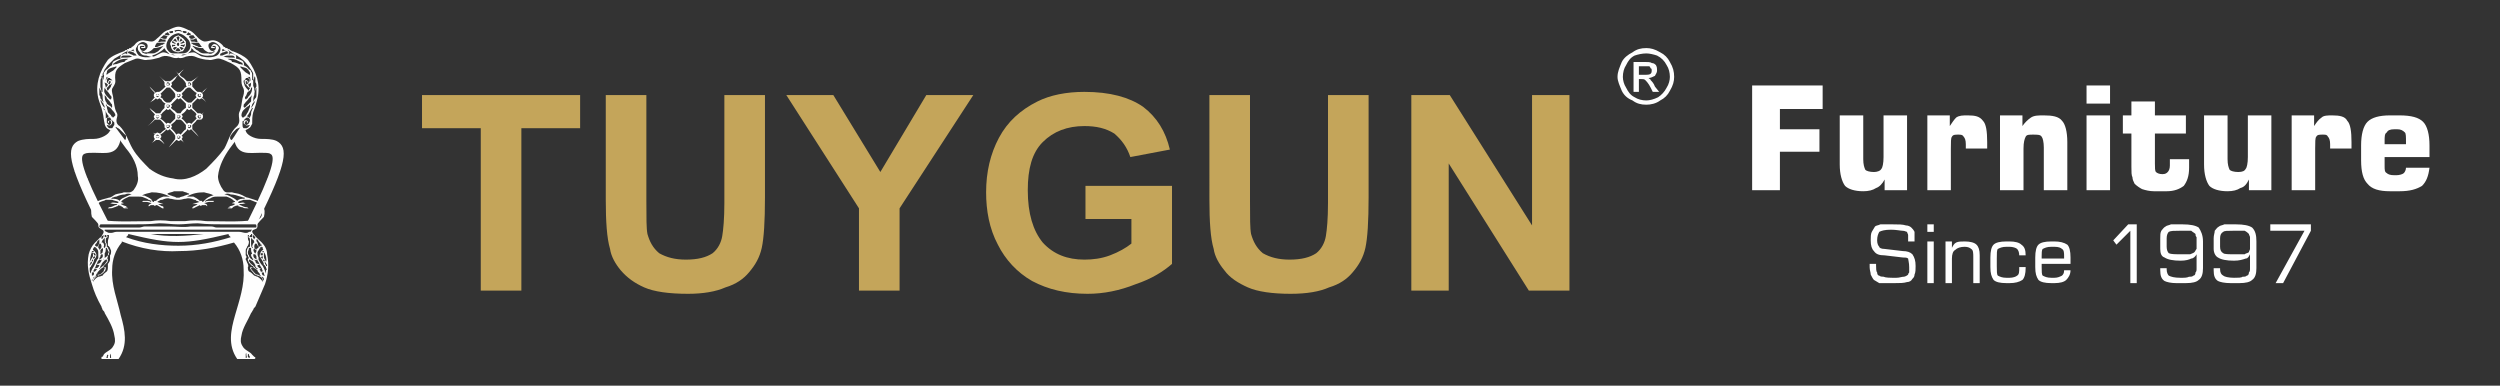 <svg version="1.2" xmlns="http://www.w3.org/2000/svg" viewBox="0 0 2340 361" width="2340" height="361">
	<rect x="0" y="0" width="2340" height="361" fill="#333333" stroke="none"/>
	<title>Tuygun Furniture logo</title>
	<style>
		.s0 { fill: #c4a55a } 
		.s1 { fill: #fefefe } 
		.s2 { fill: #ffffff } 
	</style>
	<g id="Layer_x0020_1">
		<path id="Layer" class="s0" d="m450 272v-152h-55v-31h148v31h-55v152zm117-183h38v99c0 16 0 26 1 31 2 7 5 13 11 18 7 4 15 6 25 6 11 0 19-2 25-6 5-4 8-10 9-16 1-6 2-16 2-31v-101h38v96c0 22-1 38-3 47-2 9-6 16-12 23-5 6-12 11-22 14-9 4-21 6-35 6-18 0-32-2-41-6-9-4-16-9-22-16-5-6-9-13-10-20-3-10-4-26-4-46zm237 183v-77l-68-106h44l44 72 43-72h44l-69 106v77zm212-67v-31h81v73c-8 7-19 14-34 19q-22.5 9-45 9c-20 0-37-4-52-12-14-8-25-20-32-34-8-15-11-32-11-49q0-28.5 12-51c8-15 20-26 36-34 12-6 27-9 44-9 24 0 42 5 55 14 13 10 21 23 25 40l-37 7c-3-9-8-16-15-22-8-5-17-7-28-7q-24 0-39 15c-10 10-14 25-14 45 0 22 5 38 14 49 10 11 23 16 39 16 8 0 16-1 24-4 8-3 15-7 20-11v-23zm116-116h38v99c0 16 0 26 1 31 2 7 5 13 11 18 7 4 15 6 25 6 11 0 19-2 25-6 5-4 8-10 9-16 1-6 2-16 2-31v-101h38v96c0 22-1 38-3 47-2 9-6 16-12 23-5 6-12 11-22 14q-13.5 6-36 6c-17 0-31-2-40-6-9-4-17-9-22-16-5-6-9-13-10-20-3-10-4-26-4-46zm189 183v-183h36l77 122v-122h35v183h-38l-75-119v119z"/>
		<path id="Layer" fill-rule="evenodd" class="s1" d="m1541 45c4 0 8 1 13 4q6 3 9 9c3 5 4 9 4 14 0 4-1 8-4 13q-3 6-9 9c-4 3-9 4-13 4-5 0-9-1-13-4-5-2-8-5-10-9-2-5-4-9-4-13 0-5 2-9 4-14 2-4 6-7 10-9 4-3 8-4 13-4zm0 5c-4 0-8 1-11 2-4 2-6 5-8 9-2 3-3 7-3 11 0 3 1 7 3 10 2 4 4 7 8 9 3 2 7 3 11 3 3 0 7-1 11-3 3-2 6-5 8-9 2-3 3-7 3-10 0-4-1-8-3-11q-3-6-9-9c-3-1-7-2-10-2zm-12 36v-28h10c3 0 6 0 7 1 2 0 3 1 4 2 1 2 1 3 1 5 0 2-1 3-2 5-2 1-4 2-6 2 1 1 2 1 2 2 1 1 3 3 4 6l4 5h-6l-2-4c-2-4-4-6-5-7-1-1-2-1-4-1h-2v12zm5-16h5c3 0 5 0 6-1 1-1 1-2 1-3 0-1 0-2-1-2 0-1-1-1-1-2-1 0-3 0-5 0h-5z"/>
		<path id="Layer" fill-rule="evenodd" class="s2" d="m1750 247h6v1c0 3 0 6 1 7 0 2 1 3 2 3 1 1 3 1 4 1 2 1 6 1 12 1 3 0 5-1 7-1 1 0 3-1 4-2 0 0 0-1 1-2 0-2 0-3 0-5 0-4-1-7-1-8-1-1-3-1-5-1l-17-2c-5 0-8-1-10-4-2-2-3-5-3-10 0-3 0-6 1-8 1-2 2-3 3-5 1-1 3-1 5-2 1 0 7 0 12 0 5 0 9 0 12 1 2 0 4 1 5 2 1 1 2 2 3 4q0 3 0 6c0 1 0 1 0 2 0 0 0 0 0 1h-6c0-2 0-5 0-6 0-1-1-2-1-3-1 0-2-1-4-1-2 0-6-1-11-1-6 0-9 1-11 2-1 2-2 4-2 8 0 3 1 5 2 6 0 1 2 2 5 2l17 2q6 0 9 3c2 3 3 6 3 11 0 3 0 6-1 8 0 2-1 3-2 4-1 2-3 3-5 3-3 1-7 1-12 1-5 0-12 0-14 0-2-1-3-2-5-3-1-1-2-3-3-5 0-2-1-4-1-7zm54-30v-7h6v7zm0 48v-39h6v39zm17 0v-39h6v6c1-2 2-4 4-5 2-1 5-1 8-1 5 0 9 1 11 3 2 2 3 5 3 10v26h-6v-24c0-4 0-7-2-8-1-1-3-2-6-2q-6 0-9 3c-2 1-3 4-3 8v23zm57 0q-9 0-12-3c-2-3-3-6-3-12v-9q0-9 3-12 3-3 12-3h3c5 0 9 1 11 3 3 2 4 5 4 10h-6c0-3-1-5-2-6-1-1-4-2-7-2h-3c-4 0-6 1-8 2-1 1-1 4-1 9v7c0 5 0 8 1 9 2 1 4 2 8 2h3c3 0 6-1 7-2 2-1 2-4 2-7v-1h6v1c0 5-1 9-3 11q-4.5 3-12 3zm42 0q-9 0-12-3c-2-3-3-6-3-12v-9q0-9 3-12 3-3 12-3h3q7.5 0 12 3 3 3 3 12v6h-27c0 0 0 2 0 3 0 4 0 7 1 8 2 1 4 2 8 2h3c3 0 5-1 7-2 1-1 2-2 2-5h6c0 4-2 7-4 9-2 2-6 3-11 3zm-9-23h21v-2c0-3 0-6-2-7-1-1-3-2-7-2h-3c-4 0-6 1-8 2-1 1-1 4-1 7zm83 23v-49l-13 13-3-4 14-15h8v55zm68-39v25c0 5-1 9-4 11q-3 3-12 3h-9c-5 0-9-1-11-2-3-2-4-5-4-10v-2h6v1c0 3 1 5 2 6 2 1 5 2 11 2 4 0 6 0 8-1 2 0 3 0 4-1 1 0 2-1 2-3 1-1 1-2 1-4v-13c-1 2-3 4-5 4-2 1-5 2-10 2q-10.5 0-15-3c-3-1-4-4-4-8v-10c0-3 0-5 1-7 1-1 2-3 4-4 1-1 3-1 5-2 2 0 6 0 11 0q10.5 0 15 3c2 3 4 7 4 13zm-34-3v8c0 3 1 5 2 6 2 1 6 1 12 1 4 0 6 0 8 0 2-1 3-1 4-2 1-1 1-2 2-3 0-1 0-3 0-5q0-4.5 0-6c-1-1-1-2-1-3-1-1-3-2-4-3-2 0-6 0-11 0-5 0-8 0-10 1-1 1-2 3-2 6zm84 3v25c0 5-1 9-4 11q-3 3-12 3h-8c-6 0-10-1-12-2-3-2-4-5-4-10v-2h6v1q0 4.5 3 6c1 1 5 2 10 2 4 0 7 0 8-1 2 0 3 0 4-1 1 0 2-1 2-3 1-1 1-2 1-4v-13c-1 2-2 4-4 4-3 1-6 2-11 2q-10.5 0-15-3c-2-1-4-4-4-8v-10c0-3 1-5 1-7 1-1 2-3 4-4 1-1 3-1 5-2 2 0 6 0 11 0q10.5 0 15 3c3 3 4 7 4 13zm-34-3v8q0 4.5 3 6c1 1 5 1 11 1q6 0 9 0c1-1 3-1 4-2 0-1 1-2 1-3 0-1 0-3 0-5q0-4.5 0-6c0-1-1-2-1-3-1-1-2-2-4-3-2 0-5 0-11 0-5 0-8 0-9 1q-3 1.5-3 6zm47-7v-6h38v6l-26 49h-7l27-49z"/>
		<path id="Layer" fill-rule="evenodd" class="s2" d="m1640 178v-98h66v22h-40v19h37v21h-37v36zm145-70v70h-21v-10c-2 4-5 7-8 8q-4.5 3-12 3c-8 0-14-2-17-5-3-4-5-11-5-20v-46h22v41c0 5 1 8 2 10 1 1 4 2 8 2 3 0 6-1 7-3 1-1 2-5 2-11v-39zm19 70v-70h21v10c2-3 4-6 6-8 3-2 6-2 11-2 7 0 11 1 14 5 3 3 4 10 4 20v6h-20v-4c0-4-1-6-2-7-1-2-3-2-5-2-3 0-5 0-6 2-1 1-1 5-1 11v39zm68 0v-70h21v10c2-3 5-6 8-8 3-2 7-2 12-2 8 0 14 1 17 5 3 3 5 10 5 20v45h-22v-40c0-5-1-9-2-10-1-2-4-2-8-2-4 0-6 0-7 2-1 2-2 5-2 11v39zm81-81v-17h22v17zm0 81v-70h22v70zm63 1c-4 0-8-1-11-2-2-1-5-3-7-5-1-2-2-4-2-6-1-2-1-5-1-10v-31h-8v-17h8v-13h22v13h29v17h-29v28c0 4 0 7 1 8 1 1 3 2 6 2 3 0 4-1 5-2 1-1 2-3 2-6v-6h18v8c0 8-2 13-5 17-4 3-9 5-16 5zm110-71v70h-21v-10c-2 4-4 7-8 8q-4.5 3-12 3c-8 0-14-2-17-5-3-4-5-11-5-20v-46h22v41c0 5 1 8 2 10 1 1 4 2 8 2 4 0 6-1 7-3 1-1 2-5 2-11v-39zm19 70v-70h21v10c2-3 4-6 7-8 2-2 6-2 10-2 7 0 12 1 14 5 3 3 4 10 4 20v6h-20v-4c0-4-1-6-2-7-1-2-2-2-5-2-3 0-5 0-6 2-1 1-1 5-1 11v39zm129-21c-1 8-3 13-7 17-5 3-11 5-21 5h-9c-10 0-17-2-21-7-4-4-6-11-6-22v-14c0-10 2-18 6-22q6-6 21-6h9c11 0 18 2 22 6 4 4 6 12 6 22v11h-42v8c0 4 0 6 2 7 1 1 3 2 7 2h2c3 0 6-1 7-2 1-1 2-3 2-5zm-42-22h20v-2c0-5 0-8-1-9-2-2-4-3-7-3h-3c-4 0-6 1-7 3-2 1-2 4-2 8z"/>
		<path id="Layer" class="s1" d="m113 130c-3 16-14 13-25 13-4 0-7 0-9 1-5 2-3 15 22 63l-7 1c-1-2-3-1-4-2-27-54-28-68-17-74 5-2 10-2 15-2 6 0 14-4 15-8 3-1 7 3 10 8z"/>
		<path id="Layer" fill-rule="evenodd" class="s1" d="m219 227c-17 5-34 8-51 8q-27 1.5-54-9v1c-6 7-9 16-9 25-1 15 5 29 8 43 4 14 7 28-2 41h-16v-2c0 0 0 0 1 0 0-1 1-1 1-2 2-3 7-4 9-8 2-3 2-6 1-10-1-7-5-14-9-21 0-1-1-2-2-3 0-1-1-2-1-3q-6-10.5-9-21c-3-9-5-18-3-28 1-4 3-8 6-11 1.1-1.1 3.2-3 5-5 1 1 1 1 1 2 0 0 0.1-0.2 0.1-0.6 0.1 0.3 0.2 0.5 0.3 0.4 1.6-1.1 1.6-2.9 1.6-3.8-0.6 0.6-1.1 0.8-1.7 1.1 0-0.3 0-0.6 0.1-0.6 0.9-1.3 1.6-2.5 1.6-3.5 0-2-2-2-3-3-2-1-2-2-2-4 0-1-5-6-6-7-1-4-1-7 1-10 3-6 9-6 15-8 2 0 4-2 6-3 3-1 6-1 8-2 4 0 6 1 9-2 3-4 5-9 4-13 0-10-5-19-11-26-3-4-6-8-8-12-2-1-3-3-5-4-1-1-4-2-5-3-1-1-2-3-2-4-1-4-1-7-2-11-1-5-3-9-4-13-3-13 1-25 9-36 4-4 10-6 15-8 0 0 1 0 1-1h1c0 0 1 0 1-1 0 0 0 0 1 0 0 0 1 0 1-1 0 0 0 0 1 0 1 0 1 0 1 0v-1c1 0 2-1 3-2 2-3 6-5 10-4 6 1 7 2 11-2 4-3 6-7 11-8 2-1 6-3 9-3 3 0 7 2 9 3 4 1 7 5 10 8 5 4 6 3 11 2 4-1 8 1 11 4 1 1 1 2 2 2 1 0 1 1 1 1 0 0 1 0 2 0 0 1 0 1 0 1 0 0 1 0 2 0 0 1 0 1 0 1 1 0 1 0 1 0 1 1 1 1 2 1 5 2 10 4 14 8 8 11 12 23 9 36-1 4-2 8-4 13-1 4-1 7-1 11-1 1-1 3-3 4-1 1-4 2-5 3-2 1-3 3-4 4q-4.5 6-9 12c-5 7-10 16-11 26 0 4 2 9 5 13 2 3 5 2 8 2 3 1 6 1 8 2 3 1 5 3 7 3 5 2 11 2 14 8 2 3 2 6 1 10-1 1-6 6-6 7 0 2 0 3-1 4-2 1-4 1-4 3 1 3 7 8 9 10 3 3 5 7 5 11 2 10 1 19-2 28q-4.5 10.5-9 21c-1 1-2 2-2 3-1 1-1 2-2 3-3 7-8 14-9 21-1 4-1 7 1 10 2 4 7 5 9 8 1 1 1 1 2 2 1 0 1 1 1 1 0 0 0 1-1 1h-16c-9-13-6-27-2-41 4-14 9-28 8-43 0-9-3-18-9-25zm-5-8c-42 10-52 10-94 0v1l-2 2c16 6 33 8 49 8 17 0 33-3 49-8l-2-2zm-73 0c16 3 33 2 50 0-2 0-12 0-13 0-2 0-4 0-5 0q-3 0-6 0-3 0-6 0c-2 0-4 0-5 0q-3 0-6 0zm89 116c1 0 1 0 1-1 0-1-1-2 0-3 0 0 0 0-1 0 0 1 0 3 0 4zm2-1c1 1 1 1 1 1 0 0 1 0 1-1-1-1-1-2-1-2 0-1-1-1-1 0zm-2-116c1 0 2 0 3-1 1 0 1 0 1 0 1 0 1-1 1-1 0 0 0 0 1-1-5 0-10 0-14 0-5 0-10 0-14 0-5 0-10 0-14 0-5 0-10 0-14 0q-3 0-6 0c-7 0-13 0-20 0-5 0-10 0-14 0-5 0-10 0-14 0-5 0-10 0-14 0-5 0-10 0-14 0 0 1 0 1 0 1 1 0 1 1 1 1h1c1 1 2 1 4 1 2 0 3-1 5-1q3 0 6 0c1 0 2 0 4 0q3 0 6 0c2 0 4 0 5 0q3 0 6 0c3 0 6 0 10 0q3 0 6 0 3 0 6 0c6 0 12 0 17 0q3 0 6 0c2 0 5 0 7 0q4.5 0 9 0 3 0 6 0c2 0 4 0 5 0 3 0 5 0 7 0q1.5 0 3 0 3 0 6 0c2 0 4 1 6 1zm-126 17c0-1-1-2-1-3-1-1-1-2-2-2 0-2 0-3 0-4 0-2 1-3 1-5v-1c-1 0-1 0-1 0-1 0-1 1-1 1-1-1-1-1-1-1-1 0-1 0-1-1q0 1.5 0 3c1 0 1 0 2-1 0 0 1 0 1 1-2 0-2 2-2 4 0 1 1 2 1 3 0 1 0 1 0 2 1 0 1 1 1 1 1 2 2 3 1 5 0 1 0 2-1 2 0 1 0 2-1 3 1 0 1 0 1 1 0 1 0 2-1 3q-1.5 1.5-3 3v1h1c1 0 1 0 1 1 0 2-1 3-2 4-2 2-3 2-5 3-0.3 0-0.6-0.7-1-0.6 0.6-0.2 1.2-0.4 2-0.4 1 0 3-2 4-3 0-1 1-2 1-3 0 0 0-1-1-1-2 1-3 2-4 3-1 1-2 2-2 3-1 0-1 1-1 2-1 0-1 1-1 1 0.6-0.6 1.2-0.3 2-0.7-0.7 0.4-1.3 1-2 1.7-1 1-2 3-2 4 1-2 3-4 5-5 2 0 3-1 4-1 1-2 3-3 4-4 1-1 1-3 1-4q0-1.5 0-3c1-1 2-3 2-4 0-1 0-1 0-1q0-1.5 0-3c1-1 1-3 1-4zm-13 22.4q0 0 0 0 0 0 0 0zm-5 5.6c1-1 1-1 1-2 1-1 1-1 2-2-1 0-2 1-2 2 0 1-1 1-1 1 0 0 0 0 0 1zm0-5c2 0 2-1 2-3 0 0-1 0-2 0q0 1.5 0 3zm2-9q1.5-3 3-6c1-1 1-1 1-2 0-2 0-3 0-5 0-2-1-3-3-5 0 1 0 1 0 1 0 0 0 0 0 1 0-1 0-2-1-2 0 0 0 1-1 2 0 1 0 1 0 1 2 1 4 4 3 6 0 1-1 2-2 3 0 2-1 3-2 5 0 0-1 1-1 2-1 0-1 1-1 1 0 1 0 1 0 2 0 1 0 2 1 3 0-3 2-5 3-7zm-4 0c0-1 1-1 1-2 1 0 1-1 1-1 0 0 0 0 0-1h-1c0 1-1 2-1 3 0 1 0 1 0 1zm0-4c1-2 2-3 3-5q0-1.5 0-3l-1-1c-1 2-2 8-2 9zm6-6c-1-1-1-2-1-2-1 0-1 0-2 0 1 1 1 1 1 2zm-4 5c0 0 0 0 1 1 0-1 0-1 0-2-1 0-1 0-1 1zm1-2c1 0 1 0 1 0l1-1v-1c-1 0-1 0-1 0-1 1-1 1-1 2zm-1-6h2c0-1-1-1-1-1h-1c0 0 0 0 0 1zm3-6c1 0 1 1 2 1 1-1 2-3 2-4q0-1.5 0-3c-1 1-1 1-2 2 0 1-1 2-2 3 0 1 0 1 0 1zm4-2c0 1-1 2-1 3 0 0 0 0 0 1l1 1v1c1-1 2-2 2-3 0-1 0-2-1-3zm1.4-6.4q-0.2 0.2-0.4 0.4 0 0 0 0 0.2-0.2 0.4-0.4zm0 0q0 0 0.1 0-0.1 0-0.1 0zm0.1 0q0.4-0.3 0.8-0.5c-0.1 0.7-0.1 1.7-0.2 2.3-0.2-0.7-0.4-1.9-0.6-1.8zm3.2 21q0 0 0 0 0 0 0 0zm-0.7-0.6c0 1 0 1 0 1q0 1.5 0 0 0.4-0.2 0.7-0.4c-0.3 0.1-0.7-0.6-0.7-0.6zm0.7-0.3c1.6-1.1 2.4-1.8 3.3-2.7 0-1 0-2 1-3-1-1-1-2-2-4 0 0 0 0-1 0 0 1 0 1 0 1 0 1 0 3-1 4q-1.5 0 0 0c0 1 0 1 0 1q0 1.5 0 3c0 0.3-0.1 0.6-0.3 0.7zm-3.7 9.3c2-2 4-3 5-5 1-1 1-1 1-2 1-1 0-1 0-1h-1c-1 1-2 1-2 2-1 0-1 1-1 1-1 1-1 1-1 2 0 0 0 0-1 1 0 1 0 2-1 2v1zm-1-8c-1 1-1 1-1 1-1 1-1 3-2 4 0 1-1 2-1 3-1 1-1 2-2 3 0 0 0 0 1 0 0 0 1 1 1 0 1-1 1-1 2-2-1 0-2 0-2-1h1c1 0 1 0 2-1 0 0 1-1 1-2-1 0-1 0-2 0 0-1 0-1 0-1 2 0 3-1 4-3v-1c-1 0-1 1-2 0zm1-8c0 1 0 2 0 2 0 1 0 1 0 1 1-1 2-1 2-2 0-1 1-2 0-4-1 1-2 2-2 2 0 1 0 1 0 1zm-1 7v1c2-1 4-2 3-5 0 0 0 0-1 0-1 1-1 1-1 2 0 1-1 1-1 2zm2-15h1c1 0 2 3 1 4 0 0 0 1 1 1 1-1 1-3 1-4-1-1-1-2-1-4 0 0 0-1 1-1-1 0-2 0-2 1-1 0-1 1-2 3zm3-14c1 0 3 0 5 0 2 0 5 0 7 0 3 0 7 0 10 0 3 0 7 0 10 0 2 0 4-1 5-1q3 0 6 0 4.5 0 9 0 4.5 0 9 0c6 0 13 1 19 0 2 0 4 0 5 0q4.5 0 9 0 3 0 6 0c2 0 3 1 5 1 4 0 7 0 11 0q4.5 0 9 0c3 0 5 0 8 0 1 0 3 0 5 0q1.5 0 3 0c1 0 1 0 1-1 0-1 0-2-1-2-1 0-3 0-4 0-5 0-11 0-16 0-3 0-5 0-7 0-9 0-18 0-27-1-6 0-12 1-18 1-6 0-12-1-18-1-9 1-18 1-27 1-3 0-5 0-7 0-6 0-11 0-17 0-1 0-3 0-4 0 0 0-1 1-1 2 0 1 1 1 2 1q1.5 0 3 0zm-3-7c15 2 31 1 46 1 6-1 12-1 19 0 4 0 9 0 13 0 7-1 13-1 20 0 15 0 30 1 45-1 5 0 8-3 7-8 0-4-2-8-6-9-2-1-3-1-5-2q-3 0-6 0c-2 1-4 1-5 2 0 1 0 1 1 1 2 0 3-1 5 0h1c-2 1-4 1-6 1 0 1 1 1 1 1 2 1 4 2 6 2 1 0 1 1 2 1-1 0-1 0-1 0-2 0-4 0-5-1-2 0-3-1-4-1 0 0 0 0 0-1-1 1-2 0-3 1-1 0-2 1-3 2q-1.5 0-3 0c0 0 0 0-1 0 1-1 2-1 3-1 0 0-1-1-2-1 3 0 5-1 6-2-1-1-2 0-3-1 1 0 2-1 3-1 0 0 0-1-1-1-2-2-4-3-7-4-3 0-5 0-8 0-2 0-4 0-6 1-1 1-3 1-4 2-1 0-1 1-2 1 0 1 0 1 0 1 1-1 2-1 4-1 1 0 2 0 4 0v1c-1 0-3 0-4 0-2 0-3 1-5 1 2 1 3 1 3 3 0 0-1 0-1-1-1 0-2 0-2 0-1 0-1 0-2 0-1 1-1 1-2 0q-3 1.5-6 3c0 0 0 0-1 0 0 0 0 0 0-1 1 0 1 0 1 0v-1c1 0 3-1 4-2-1 0-3 0-5 0l7-2c-1 0-2-1-3-1-1-1-1-1-2-1-3-1-5-2-8-1-2 0-4 1-6 1-1 0-2 0-2 0-3 0-5-1-7-1-2-1-5 0-7 1-1 0-2 0-3 1-1 0-1 1-2 1l6 2c-1 0-3 0-5 0 2 1 3 2 4 2 1 0 1 1 1 1 0 1 0 1 1 1-1 0-2 0-2 0-2-1-3-2-5-3h-1c-1 1-1 1-2 0-1 0-3 0-3 0-1 1-1 1-2 1 0-2 2-2 3-3-2 0-3-1-5-1-1 0-2 0-4 0l1-1c1 0 3 0 4 0 1 0 2 0 3 1 0 0 0 0 1-1-1 0-2-1-3-1-1-1-2-1-4-2-2-1-4-1-6-1-2 0-5 0-8 0-2 1-5 2-7 4 0 0 0 1-1 1 1 0 2 1 3 1-1 1-2 0-3 1 2 1 4 2 6 2-1 0-1 1-2 1 1 0 2 0 3 1-1 0-3 0-4 0-1-1-2-2-3-2 0-1-1 0-2-1-1 1-1 1-1 1-1 0-2 1-3 1-2 1-3 1-5 1-1 0-1 0-1 0l1-1c2 0 4-1 6-2 1 0 1 0 2-1-3 0-5 0-7-1 1 0 1 0 1 0 2-1 4 0 6 0 0 0 1 0 1-1-2-1-4-1-6-2q-3 0-6 0c-1 1-3 1-5 2-3 1-5 5-6 9 0 5 3 8 7 8zm9-20c3 0 6 0 8 2 1-2 4-3 6-4 2-1 4-2 6-2 0 0 0 0-1 0q-3-1.5-6 0c-3 0-6 1-8 2-2 0-3 1-4 1 0 0 0 0-1 1zm71-2q3 0 6 0c2 1 4 2 6 4 1 0 1 0 2 0 0 0 0 1 1 1 1-1 1-1 2-2 2-2 4-3 7-4h1c-3-2-6-2-9-3-6 0-11 1-16 4zm-33-4c-3 1-6 1-9 3 1 0 1 0 2 0 2 1 5 2 7 4 0 1 1 1 1 2h1c0 0 0-1 1-1h1c2-2 4-3 7-4 2 0 3 0 5 0 0 0 0 0 1 0-6-3-11-4-17-4zm31 3c1 0 2-1 4-1 0-1 0-1 0-1 0 0 0 0-1 0-1-1-3-1-5-2-2 0-3 0-4 0-2 0-3 0-4 0-2 1-4 1-6 2 0 0 0 0-1 0 1 0 1 0 1 1 1 0 2 1 3 1 2 1 4 1 5 2 0 0 2 0 3 0 1-1 4-1 5-2zm-33-25c7 5 14 8 22 9 11 3 22-2 31-9 6-6 12-12 17-19 4-7 5-15 12-21 1-1 2-3 2-5 0-3-1-5 0-8 2-4 2-8 3-13 1-3 2-6 1-9-1-2-2-4-2-7 0-10-1-12-10-17-3-1-6-3-10-4-4-1-7 2-11 1-3 0-7-1-10-2-4-2-7-2-11-1-2 1-5 2-7 1-3 1-5 0-8-1-4-1-6-1-10 1-4 1-7 2-11 2-4 1-7-2-11-1-3 1-7 3-10 4-8 5-10 7-9 17 0 3-2 5-3 7-1 3 1 6 1 9 1 5 1 9 3 13 2 3 0 5 0 8 0 2 1 4 3 5 6 6 8 14 12 21 4 7 10 13 16 19zm-22-31q-3-3-6-6c-1-1-2-1-3-2-1 0-1 0-1 0q4.5 6 9 12c1 0 1-3 1-4zm-10-19c0-2-2-4-3-5-1-2-3-3-5-4 0-1 0-1 0-1-1 0-1 0-1 0 0 1 1 1 1 2 0 2 1 3 1 5q1.5 1.5 3 3c0 1 0 1 1 1 0 1 1 1 1 1 1-1 2-2 2-2zm-1 7c0 0 0-1-1-1 0-1 0-1-1-1 0-0.7-0.1-1.1-0.3-1.4 0.3 0.5 0.3 3.4 0.3 3.4 0 1-1 1-1 2-2 1-3 0-4 0 0 1 1 2 2 3q1.5 0 3 0c1-1 1-2 2-3 0 0 0-1 0-2zm-2.3-1.6q0 0.1 0 0.1 0 0 0-0.1zm-1.7-3.4c-2 0-3 0-3 2q0 1.5 0 3c1 1 1 1 2 2 1 0 2-1 2-2 0 0 0-1.7-1-2.7 0.6-0.2 1 0 1 0.7 0.3 0 0.5 0.2 0.7 0.4-0.4-0.7-1.1-2.8-1.7-3.4zm-1 4c0 1 0 1-1 1 0 0 0 0 0-1 0 0 0-1 1-1 0.3-0.3 0.6 0 0.9 0-0.3 0.1-0.9 0.2-0.9 1zm0.9-1q0.1 0 0.1 0-0.1 0-0.1 0zm-3.9-2c1-1 1-1 2-1 0-1 1-1 1-1-2-2-3-5-5-8 0 1 0 2 1 2 1 1 1 3 1 4q0 1.5 0 3c0 0 0 0 0 1zm-1-10c0-1 0-2-1-3 0-1 0-1-1-2 0 0-1-1-1-2-1 0-1 0-1 0 1 3 2 5 4 7zm-5-12c1 1 1 2 1 3 1 1 2 3 3 4-1-3-1-5-1-7-1-3-2-5-3-7 0 2 0 3 0 5 0 0 0 1 0 2zm1-8c0 1 1 3 1 5 0 0 0 0 1 0q0-1.5 0-3 0-1.5 0-3c0-1 0-2 0-2q0-1.5 0-3c0-1 0-2 0-4-1 0-1 0-1 0 0 1 0 1 0 2-1 1-1 2-1 4 0 1 0 2 0 4zm3-6c0-1 0-1 0-2 0-1 1-2 0-3 0-1 0-2 1-3 1-1 1-2 2-2 2-2 3-3 5-4 0-1 0-3 2-4 2-1 4-2 6-2-1-1 0-2 0-3 0-1 1-1 2-1 1-1 2-1 3-1 1 1 1 1 1 1 0-2 0-3 1-4 0 0-1 0-1 1-3 1-5 3-7 4-2 1-3 2-5 3q-3 3-6 6c-1 1-2 3-3 4-1 2-1 3-2 4 0 2 0 4 1 6zm27-22c-1 0-2-1-3-1-2 0-3 0-5 0-1 0-2 0-3 2 4 0 8 0 11-1zm-15 7c3-1 5-2 7-2 0 0 1 0 1-1 1-1 2-1 3-2-2.7 0-5.3 0.1-8 1-2 1-4 2-5 3-1 0-1 1-1 2 1-1 2-1 3-1zm12-5h-1q0 0 0 0 0.5 0 1 0zm-15 11q1.5-1.5 3-3c0-1 0-1 0-1-2 1-4 1-6 2-2 1-3 2-3 4 0 1-1 1 0 2l1-1c2-1 3-2 5-3zm-1 10c0-1 0-1-1-2 0 0-1 0-1-1 0 0-1 0-2 0-1 1-1 3-1 4 0.3 0.3 0.7 0.6 1 0.8 0-0.8 0-0.8 0-0.8 0-1 1-1 1-2 0 0 0 0 1 0 1 0 2 0 2 1 0 1 0 2-1 3-1 0-1 0-2 1 0 0 0 1-1 1 0 1-1 1-1 1v1c0 0 0 1 1 2 1-2 3-3 3-5 1-1 1-2 1-4zm-4 2l0.1-0.1q0-0.1-0.1-0.1 0 0.1 0 0.2zm0.1-0.1c0.5 0.3 0.9 0.5 0.9 1.1 1 0 1-1 1-1 1-1 1-2 0-2h-1c0 0 0 0 0 1zm-3.1 11.1c0 2 0 4 1 6 0 0 1 1 1 2 1 1 3 2 4 3 0 1 1 1 1 0 0-1 0-3-1-3-1-2-2-3-4-5 0-1-1-2-2-3zm0-7c0 1-1 3 0 5 1 2 2 3 3 4 1 1 2 2 2 2h1c0-1 1-2 0-3-1-1-2-3-3-4-1-1-2-2-3-4zm0-5c0 2 1 3 1 5 1-1 2-2 2-3 0 0-1 0-1-1-1 0-1 0-2-1zm2-4c1-1 2-1 3-1q-1.5 0-3 0c-1 1-1 3-1 4 0-1 1-2 1-3zm20-24c-1 0 0 1 1 1 1 1 3 1 4 2q1.5 0 3 0c-1-1-1-2-2-2l-1-1c-1 0-2-1-4-1 0 0-1 0-1 1zm2-2c1 0 2 1 4 1l-1-1c0-1 0-1 0-1-1 1-2 1-3 1zm8 5c3.8 2 8.7 2 12.6 1.1-1.8 0.4-3.6-0.7-5.6-1.1h-1c-2 0-4-1-5-3-1-1-2-2-2-4 0-1 0-2 1-3 2-1 3-1 5 0 1 1 2 3 0 3-1 0-2 0-2 0 0 0-1 0-1-1h3c0 0 0 0 0-1 0 0-2 0-3 0-1 0-1 1-1 1v1c0 1 1 1 1 2 2 1 3 1 4 0 3-2 3-6 0-7-3-2-7 1-8 4-2 2 0 6 2 8zm13 1c3 0 7-4 10-4 2 0 4 1 6 2q0.1 0.1 0.2 0.1c-0.5-0.1-0.9-0.7-1.2-1.1q-1.5-1.5-3-3c0-1-1-1-1-2-1 1-1 1-2 2-2.7 2-5.8 4-9.4 4.9 0.1-0.1 0.2 1.2 0.4 1.1zm16.2-1.9q0 0 0 0 0 0 0 0zm0-0.4c2.3 0.8 4.1 1.3 6.2 1.3-0.8 0-1.8-0.1-3.4-1-0.7 0-1.8 0-2.8-0.3zm6.8 1.3c0 0 0 0 1 0 0 0 0 0 1 0q0.4 0.1 0.8 0-1 0.1-1.8 0-0.9 0-1.6 0 0.3 0 0.6 0zm2.8 0c1.7 0 3.7-0.2 5.2-1 2-1 4-2 7-2 3 0 6 4 9 4 4 1 9 1 13-1 3-2 4-6 3-8-2-3-6-6-9-4-3 1-2 5 0 7 1 1 3 1 4 0 1-1 1-1 1-2v-1c0 0 0-1-1-1-1 0-1 0-2 0 0 1 0 1 0 1 1 0 1 0 2 0 0 1 0 1 0 1q-1.5 0-3 0c-1 0 0-2 1-3 1-1 2-1 4 0 1 1 2 2 2 3-1 2-1 3-2 4-2 2-3 3-5 3-1 0-1 0-2 0-5 1-11-2-15-5 0-1-1-1-2-2 0 1 0 1 0 2q-1.5 1.5-3 3c-2 1-3 1-5 1-0.8 0.8-1.5 1-2.2 1zm-30.8-3c-1 0-2 0-2 0-1 0-1 0-1 0-1-1-2-1-2-1h-1c1 0 1 1 1 1 2 1 4 2 5 1 2 0 3 0 5 0 2 0 3-1 5-2 1-1 1-1 2-2q1.5-1.5 3-3c-3 1-6 2-9 2-2 2-3 3-6 4zm7-5c1 0 1 0 2 0 2-1 3-1 4-2 1 0 2 0 2-1 0 0 0 0 1 0v-1q-3 0-6 0c-1 0-1 0-1 0-1 1-2 3-2 4zm3-5c1 1 2 0 3 0 2 0 3 0 4 0v-2q-1.5 0-3 0c0 0-1-1-2-1-1 1-1 2-2 3zm2-4c2 1 4 2 6 1 0-1 0-1 1-2-1 0-2-1-3-1-1 0-1 0-1 0-1 1-2 2-3 2zm4-3c1 1 2 1 3 1h1l1-1c-1 0-1-1-2-2-1 1-2 1-3 2zm4-2c1 0 1 1 1 1 1 0 1 0 1 0 1 0 2 0 2-1 0 0 0 0 0-1-1 0-3 0-4 1zm5-1c0 0 1 0 1 1 1-1 2-1 3-1 1 0 2 0 3 1 0-1 0-1 0-1-1-1-2-1-3-1-1 0-3 0-4 1zm8 1c1 1 1 1 2 1h1l1-1c-1-1-2-1-3-1h-1c0 1 0 1 0 1zm3 2c1 0 1 1 2 1 1 0 2 0 3-1-1-1-2-1-3-2 0 1-1 2-2 2zm-17 6c-2 4-2 8 2 11 1 1 3 1 6 1 0 0 1 0 2 0 0 0 1 0 2 0 2 0 4 0 6-1 4-3 4-7 2-11-3-4-6-6-10-7-5 1-8 3-10 7zm22-5c-1 0-2 1-2 1 0 1 0 1 1 2 2 1 3 0 5-1-1 0-1-1-2-2-1 0-1 0-2 0zm4 3c-1 0-1 1-2 1q-1.5 0-3 0c0 0 0 1 1 1v1q1.5 0 3 0c0.8 0 1.6 0.7 3 0.4 0-1-1-2.4-1-3.4zm2.2 3q-0.1 0-0.2 0c0 0 0 0 0.2 0zm0.8 0q-0.6 0-0.8 0c0.2 0.1 0.5 0.2 0.8 0zm0 1c-2 0-5 0-7 0 0 0 0 1 1 1 1 1 1 1 2 1 1 1 3 1 4 2q1.5 0 3 0c-1-1-2-3-3-4zm3 5c-3 0-6-1-8-2h-1q1.5 1.5 3 3c1 1 2 1 3 2 1 1 3 2 5 2 1 0 3 0 4 0 2 1 4 0 5-1 1 0 1-1 1-1-1 0-2 0-2 1-1 0-3 0-4 0-2-1-4-2-5-4-1 0-1 0-1 0zm17 7c1 0 1 0 2 0 2-1 3-1 5-2 1 0 1-1 0-1 0-1 0-1-1-1-1 0-2 1-3 1-1 0-2 1-2 1-1 0-1 1-1 2zm2-4c1 0 2-1 4-1-1 0-2 0-3-1-1 0-1 0-1 1zm5-1c2 1 2 2 1 4 1 0 1 0 1-1 1 0 3 0 4 1 0 0 1 0 2 1q0 1.5 0 3c2 0 4 1 6 2 1 1 2 3 1 4 2 1 4 2 5 4 1 0 2 1 2 2 1 1 1 2 1 3q0 1.5 0 3c0 1 0 1 0 2h1q0-3 0-6c0-1-1-2-2-4-1-1-2-3-3-4-2-2-3-4-6-6-1-1-3-2-4-3-3-1-5-3-7-4-1-1-1-1-2-1zm24 28q0 1.5 0 3c0 0 0 1 0 2 0 1 1 2 1 3q0 1.5 0 3c1-2 1-4 2-5 0-2 0-3-1-4 0-2 0-3 0-4 0-1-1-1-1-2 0 2 0 3-1 4zm3 7c-1 2-2 4-2 7-1 2-1 4-1 7 0-1 1-3 2-4 1-1 1-2 1-3 0-1 0-2 0-2 0-2 0-3 0-5zm-1 12c-1 1-1 2-2 2 0 1-1 1-1 2 0 1-1 2-1 3 2-2 3-4 4-7zm-2 7h-1c-2 3-3 6-5 8 1 0 1 0 2 1 0 0 1 0 1 1 0-1 0-1 0-1 0-1 1-2 1-3 0-1 0-3 1-4 0 0 0-1 1-2zm-3 11c-1-2-2-2-3-2-0.9 0.9-1.8 1-2.7 2.5 0.1-0.2 0.3 0.5 0.7 0.5 1-1 2-1 2 0 1 0 1 1 1 1 0 1 0 1 0 1 0 0-1 0-1-1 0-1 0-1-1-1 0 1-1 2-1 2 0 1 1 2 2 2 1-1 2-1 2-2 1-1 1-2 1-3zm-5.7 0.5q0 0 0 0 0 0 0 0zm0 1.1c-0.1 0.1-0.2-0.8-0.3-0.6 0 0-1 0-1 1 0 1 0 3 0 3 0 1 0 2 1 3q1.5 0 3 0c2-1 2-2 3-3-2 0-3 1-4 0-1-1-2-1-2-2 0 0 0-0.8 0.3-1.4zm-0.3-13.6c1 1 1 1 2 0q1.5-1.5 3-3c1-1 2-2 2-2 0-2 0-4 1-6q-1.5 1.5-3 3c-1 2-3 3-4 5-1 0-1 2-1 3zm1-20c1 2 2 3 4 5 0-1 0-2 1-2 0 0 0-1-1-1 0 0-1-1-2-2 0-1-1-1-1-1-1-1-1-2-1-3 0-1 0-1 1-1 1 0 1 0 1 0 1 1 1 1 2 2 0 0-1 0-1 1v-1c-1 0-1 0-1 0 1-1 1-1 0-1 0 0 0 0-1 0 0 0 0 1 0 2l1 1c1-1 2-1 2-2 1-1 1-3-1-4-1 0-1 0-2 0 0 1 0 1 0 1-1 1-2 1-2 2 0 2 1 3 1 4zm5-8c-1 0-3 0-4 0 1 0 2 0 3 1 1 1 1 2 1 3 1-1 0-3 0-4zm-2 14c-1 1-1 3-2 4q-1.5 1.5 0 3c1 0 1-1 1-1 1 0 1 0 1-1 1-1 2-2 3-4 1-2 1-4 1-5-1 0-1 0-1 0 0 2-1 3-3 4zm3-9c0 1-1 1-1 1-1 1-1 1-2 1 1 1 1 2 2 3 1-2 1-3 1-5zm-10-14q1.5 1.5 3 3c1 1 2 2 4 3 0 0 1 1 2 1 0-1 0-1 0-2-1-2-2-3-3-4-2-1-4-1-6-2 0 0 0 0 0 1zm-5-9c-1-2-2-2-3-2-1 0-3 0-4 0-2 0-3 1-4 1 4 1 7 1 11 1zm-7 1c1 1 3 1 4 2 0 1 0 1 0 1 2 0 5 1 7 2 1 0 2 0 3 1 0-1 0-2 0-2q-3-1.5-6-3c-2-1-5-1-8-1zm14 55c1 0 1 0 2-1 0 0 1 0 1-1 1-1 1-2 2-3 1-2 1-3 2-5 0-1 0-1 0-2 0 0-1 0-1 1-2 1-3 2-5 4-1 1-2 3-2 5 0 0 0 1 1 2zm-2 9c-1 1-3 1-4 2-2 2-4 4-5 6-1 1-1 4 1 4 3-4 5-8 8-12zm-9 65c2 1 4 2 6 4 2-2 4-2 7-2 0-1 0-1 0-1-2 0-3-1-4-1-3-1-6-2-9-2q-3-1.5-6 0c2 0 4 1 6 2zm30 80c0-1 0-3-1-4-1-1-3-2-4-2-2-1-3-1-4-3-1-1-2-2-3-4 0-1 1-1 2-1 0 0 0 0 1 0v-1h-1q-1.5-1.5-3-3c0-1-1-2-1-3 0-1 0-1 1-1 0-1-1-2-1-3 0 0-1-1-1-2 0-2 0-3 1-5l1-1c1 0 1 0 1 0 0-1 0-1 0-2q0-1.5 0-3c0-2 0-4-2-4 0 1.4 0.1 2.4 1 4 0 1 0 2-1 4 0 0-1 1-1 2-1 1-1 2-1 3 0 1 0 3 0 4q1.5 1.5 0 3c0 0 0 0 0 1 1 1 1 3 2 4 0 1 1 2 0 3 0 1 0 3 1 4 2 1 3 2 5 4 1 0 2 1 3 1 2 1 4 3 5 5zm-14-42c1-1 1-1 1-1 1 1 2 1 2 1 1 0 1 0 1 0q0-1.5 0-3h-1c0 1 0 1 0 1-1 0-1 0-1 1h-1v-1h-1v1q0 0.6 0 1zm0 0q0 0 0 0 0 0 0 0 0 0 0 0zm6 2c0-1 1-1 1-2-1-1-1-1-2-2-1 1 0 3 1 4zm1 4c-1 1-1 2-1 3 0 1 1 2 2 3v-1c1 0 1-1 2-1 0-1 0-1 0-1-1-1-1-2-2-3zm1-3c0 1 0 1 1 2 0 1 1 3 1 4 1 0 2-1 2-1 1 0 1 0 1-1-1 0-1 0-1 0 0-1-1-2-2-3 0-1-1-1-1-2 0 0 0 0-1 0zm4 7c0 0 0 0 1-1-1 0-1 0-1 0-1 2-2 3-3 5 0 2 0 3 1 5 0 1 0 1 0 2 1 2 2 4 4 6 1 2 2 4 3 7q0-1.5 0-3c1-1 1-1 0-2v-1c-1-1-1-2-2-2 0-2-1-3-2-5-1-1-1-2-2-3 0-2 1-5 3-6 0 0 1 0 0-1 0-1 0-2-1-2 0 0-1 1-1 2 0-1 0-1 0-1zm3 3c-1 0-1 0-2 1 1 0 2 0 2 0 0-1 0-1 0-1zm0 1c0 1 0 3 0 4 0 2 1 3 2 5 1-1 0-7-2-9zm-1 7c0 1 1 1 1 2 1-1 1-1 1-1-1-1-1-1-2-1zm0-4c0-1 0-1 0-2h-2c0 0 0 1 0 2 1 0 1 0 2 0zm-2 2c1 0 1 1 1 1h1c0-1 0-1 0-2-1 0-1 0-1 0zm6 7c-1-1-1-2-2-3 0 1-1 1 0 1v1c1 1 1 1 1 2 1 0 1 0 1-1zm-2 10c-1-1-1-2-1-3 0 0-1 0-2 0 0 2 1 3 2 3 0 0 0 0 1 0zm-1 4c0 0 0 0 0-1 0-1-1-2-2-2 0 1 1 1 1 2 0 1 1 1 1 2 0-1 0-1 0-1zm-10-17c-1-1-2-1-3-2 0 0 0 0-1 0 0 0 0 0 0 1 0 1 1 1 1 2 2 2 4 3 5 5 1 0 1 1 2 1v-1c-1 0-2-1-2-2 0-1 0-1 0-1-1-1-1-1-1-2-1 0-1-1-1-1zm8 14q-0.5-0.2-0.9-0.4c0.1 0.2 0.4 0.4 0.9 0.4zm-0.9-0.4c-0.1-0.3-0.1-0.6-0.1-0.6-1-1-1-2-1-2-1-1-2-2-2-3-1-1-3-2-4-3-1 0-2 1-2 1 0 1 1 2 2 3 1 1 2 3 4 3 0.8 0 1.6 0.8 3.1 1.6zm1.9-4.6c0 0 1 0 0 0 0-1-1-2-1-3-1-1-1-2-2-3 0-1-1-3-2-4 0 0 0 0 0-1-1 1-2 0-3 0 0 0 0 1 1 1q0 3 3 3c0 0 0 0 1 1-1 0-2 0-2 0 0 1 0 2 1 2 0 1 1 1 1 1q0.5 0 1 0c0 1-1 1-1 1 0 1 1 1 1 2 0 1 1 0 2 0zm-8-18c0 1 1 1 1 2 0 0 0 0 0-1 0 0 1-1 1-2 0 0 0 0 0-1-1 0-2-1-2-2-1 2-1 3 0 4zm-1 2c0 3 1 4 4 5l-1-1c0-1 0-1 0-2 0-1-1-1-1-2-1 0-1 0-1 0-1 0-1 0-1 0zm-2-5c0 0 0 0 0-1-1 0-1 0-1 0-1 0-1 0-1 0 0 2-1 3-1 4 0 1 0 2 1 3 0 1 1 3 3 4 1 1 1 1 1 0 0 0 0 0 0-1-1 0-1 0-1-1-1-1-1-2-1-3 0 0 1 0 1-1-1-1-1-3-1-4zm1-9c0-1 0-1-1-1 0 2 0 4 0 5 0 1 0 3 1 4 1 0 1-1 0-1 0-1 1-4 2-4 0-2-1-3-2-3zm-132 111c0-1 0-3-1-4q0 1.5 0 3c0 1 0 1 0 1 0 0 0 0 1 0zm-3-3q0-1.5 0 0c-1 0-1 1-1 2 0 0 0 0-1 0 1 1 1 1 2 1 0 0 0-1 0-2 1 0 0-1 0-1z"/>
		<path id="Layer" fill-rule="evenodd" class="s1" d="m160 43c-1-1-1-3 0-4 1-1 2-3 3-4 1-1 2-1 4-2 1 1 2 1 3 2 2 1 3 3 4 4 0 1 0 3 0 4-1 2-2 4-3 5-2 0-3 1-4 1-2 0-3-1-4-1-2-1-3-3-3-5zm2-5c1 0 2 1 3 1h1c-1-1-1-2-2-3 0 0-1 1-2 2zm3-3c1 1 1 3 2 4 0-1 1-3 1-4l-1-1c-1 0-1 1-2 1zm4 1c0 1-1 2-1 3 1 0 2-1 3-1-1-1-1-2-2-2zm0 4v1c1 0 3-1 4-1-1-1-1-1-1-2-1 1-2 2-3 2zm4 1c-1 1-1 1-1 1-1 0-2 0-2 0-1 0-1 1-1 1 1 0 2 0 3 1 1-1 1-2 1-3zm-1 4c-1 0-2-1-3-1 0 0-1 0-1 1 1 0 1 1 2 2 1-1 1-1 2-2zm-3 2c-1-1-1-1-2-2 0 0 0 0-1 0 0 1-1 1-2 2 1 0 1 1 1 1q1.5 0 3 0zm-2-4c1 0 1-3 0-3-2 0-2 3 0 3zm-4 4c1-1 2-2 3-2-1-1-1-1-2-1-1 0-2 1-2 1 0 1 1 1 1 2zm1-4v-1c-1 0-2 0-2 0-1 0-1 0-1-1q0 1.5 0 3c1-1 2-1 3-1zm-3-3c1 0 2 1 3 1 1 0 0-1 0-1-1 0-2-1-2-2-1 1-1 1-1 2z"/>
		<path id="Layer" fill-rule="evenodd" class="s2" d="m80 173l-1-1c0-1 0-1-1-1h1c1 1 2 2 2 3 0 0-1 0-1-1zm0 5c1 0 1 1 1 1q0 1.5 0 3c-1 0-1-1-1-1q0-0.5 0-1c-1 0-1-1-1-1q0 0 0 0h1c-1 0-1-1-1-1 0 0 0 0 0 1-1-1-1-1-1-1-1 0-1-1-1-1h1q0-0.6 0-1c-1 0-1 0-1 0 0-1 0-1 0-1 0-1 0-1 0-1 0 0-1-1 0-2 0 0 0 0 0-1v-1h1c0 1 0 1 0 2-1 0-1 0-1 1 1 0 1 0 1 1 0-0.4 0-0.7 0-1 1 0 1 0 1 0q0 0.5 0 1c0 0.7 0.4-0.6 0.7 0.1q-0.2-0.6-0.7-1.1c1 0 1 0 1 0 0 1 1 1 1 2q0 1.5 0 3c-1-1-1-2-1-2 0-0.6 0 0.6-0.2 0.1q0.2 0.4 0.2 0.9c-1-1-1-1-1-1 0 0 0 1 0 2 0 0 0 0 1 0zm-0.2-1.9q0-0.1-0.1-0.1 0.1 0 0.1 0.1zm1.2 2.9c1 0 1 0 1 0 0-0.7 0-2 0-3 0 0 1 1 1 2l-1 1c0 1 0 1 0 1 0 0-1 0-1-1zm1-3q0-0.7 0-1.2 0 0.1 0 0.2 0 0.4 0 1zm-1-3c0-1-1-1-1-2 1 0 1 0 1-1h1c0 0 0 0 0 1 0 0 0 0-1 0 0 1 0 1 0 1 0.8 0.8 1 1.6 1 2.8-0.1-0.9-1-1.8-1-1.8zm-1 5c-1-1-1-1-1-1 0 0 1 0 1 1zm-2-19q0 1.5 0 3c1 0 1 0 1 1 0 0 0 0.4 0 1 0 0 0-1-1-1 0-1 0-2-1-2 0-1 0-1 1-2zm1 7c1 0 1 0 1 0 0 0 1 0 1 1 1 0 1 0 1 1-1-1-1-1-1-1q1.5 1.5 0 3c0 0 0 0-1 0 0 1-1 0-1 0h-1c-0.3-0.3-0.5-2.6-0.7-3.2 0.2 0.5 0.4 0.9 0.7 1.2 0 1 0 1 1 2 1 0 1 0 1 0 1 0 1 0 1-1v-1c-1 0-1 0-2 0 0 0 0-1 1-1-0.2 0-0.5 0-1 0 0 1 0 2 0 2 0 0 0 0 1 0 0-1 0-1 0-1 1 0 1 1 1 1l-1 1c-1-1-1-1-1-1-1-1-1-1-1-1 0-1 0-1 0-1 1 0 1 0 1-1zm-1.2-0.9c-0.3-0.7-0.8-1.4-0.8-2.1 1 1 1 1 1 2 1 0 1 0 0 1 0 0 0 0 0 1-0.8-0.8-1-1.6-1-1.9q0-0.1 0-0.1 0 0 0 0 0 0 0 0c0.4 0 0.6 0 0.8 0.1zm-0.8-0.1q0 0 0 0.1c0 1.3 0.1 3.2 0.3 3.9-0.3-0.7-0.3-1.3-0.3-2-1-2-1-3-1-5 1 0 1 0 1 0 0-0.2 0-0.5 0-1 1 1 1 1 1 2v1c0 0 0-1-1-1 0 0.3 0 0.5 0 1 0 0.2 0 0.5 0 1q0 0 0 0zm0.3 1.7q0 0.1 0 0.1 0 0 0-0.1zm-1.3 1.3l1 1c-1 0-1 0-1-1zm0 1c1 1 1 1 1 1-1 0-1 0-1-1zm1 2c0 0 0 0-1 1 0 0 0-0.4 0-1-1-1-1-3-1-4 1 0 1 1 1 1 0 0 0 1 0 2zm1 6c-1 0-1-1-1-1 1 0 1 0 1 1zm-6-23c1 1 1 1 1 2v1c-1-1-1-2-2-3q0-1 0-2c0 1 0 1 1 2zm1 2c0 0 0 0 1 1-1 0-1 0-1-1zm-1-2v-1c0-1 0-1-1-1 0-1 0-1 0-2 1 1 1 1 1 2 0 1 1 2 1 3 0 0 0 0-1-1zm0-5c1 0 1 0 1 1-1 0-1-1-1-1q0 0.5 0 1l-1-1c0 0 0 0-1 0 0-0.6 0-1 0-1 1 0 1 0 1 0 0 0 0-1 0-2 1 0 1 0 1 1q0 0.5 0 1c0 0 0 0 0 1zm-2 3q0 0.5 0 1 0 0 0 0 0-0.4 0-1zm1 3c0 1 1 1 1 2h-1c0 1 0 1-1 1 0-1 0 0 0-1h1c0-1 0-1 0-1-0.8-0.8-1-1.6-1-3 1 1 1 1 1 2zm2-5c0-1 0-1 0-1 1 0 1 0 1 0 0 1 0 1 0 1q0 0 0 0 0 0 0 0 0 0.4 0 1c0 1 0 2.3 0 3q0 0 0 0 0 0 0 0h1c1 0 1 1 1 2h-1c0 0.5 0 0.8 0 1 0 1 0 1 1 2 0-1 0-1-1-2q0 0 0 0c-1 0 0 0 0-1 0 0 0 0 0-1-1 0-1-1-1-1 0 0 0 0 0 1-1 0-1 0-1 0q0-1.5 0-3c0-1 1-1 1-2 0 0 0 0 0 1h1c0 0 0-1-1-1q0 0 0 0 0 0 0 0c0 0 0 0-1 0zm0 0v1c0 0-1 0 0-1zm2 19c-1-1-1-2-1-3l-1-1c0-1 0-2 0-2 0 0 0 0 0-1 0-1 0-1-1-1 0 1-1 0-1 0-1 0-1-1-1-1h1c0 1 0 1 1 1h1c0-1 0-1 0-2-1 1-1 1-1 1 0-1-1-1 0-1 0-1 0-1 1-1 0 0 0 1 1 1 0 1 0 1 0 1 0 0 0 0 0 1 0 0-1 0-1 1q1.5 0 0 0c0 0 0 1 1 1-1 1-1 2 0 2 0 1 1 1 1 2 0 1 0 1 0 2zm0-2c0-1-1-2-1-2v-1l1 1c0 1 0 1 0 2zm1-2v1c0-1-1-1-1-2q0-0.4 0-1l-1-1c0 0 0 0 0-1h1q0-0.6 0-1c-1-1-1-2-2-2h-1c-0.8 0-1 0-1 0.5q0-0.2 0-0.5c0 0 1 0 1-1 0 0 1 0 1 1 1 0 1 0 1 0 1 1 1 2 2 3 0 1 0 3 0 4zm-5-6.5c0 0.5 0.1 1 0.3 1.5q-0.1 0-0.3 0c0-1 0-1 0-1q0-0.3 0-0.5zm2 1.5c0 0 0 0-1 1q-0.5-0.5-0.7-1c0.7 0 0.8 0 1.7 0zm2 5c-1-1-1-1-1-2 0 0 0 0 0-1 0 1 1 2 1 3zm0-12v1c0 0 0 0-1-1 1 0 1 0 1 0zm2 4c0 0.8 0 1.6 0 3-1-1-1-1-1-2zm-2-6c0 0 0 0 0 1 0 0-1 0 0-1zm0 1v1c0 0 0 0-1-1 1 0 1 0 1 0zm-2-3c0 0 0-1-1-1q0 0.5 0 1c1 0 1 0 1 0zm5 23v-1c0 0 0 1 0 2 0-1 0-1 0-1zm0 1c0 0 0 0 0-1 0 1 0 1 0 1zm-4-17c0 0 0 0 0 1 0-1 0-1 0-2zm1-1c-1 0-1 0-1 0 0 0 0 0 1 0zm1 2v-1c0 0 0 1 0 2 0-1 0-1 0-1zm0 3c0-1 0-1 0-1 0 0 0 0 0 1zm-3-7c0 0 0 0 0 1q0-1.5 0-3v1z"/>
		<path id="Layer" class="s1" d="m219 130c3 16 14 13 25 13 4 0 8 0 9 1 5 2 3 15-21 63l5 2c1-1 4-2 5-3 27-54 28-68 17-74-4-2-10-2-15-2-6 0-14-4-14-8-4-1-7 3-11 8z"/>
		<path id="Layer" fill-rule="evenodd" class="s2" d="m253 171c0 0 0 0 0 1 0 0 0 0.5 0 1q-0.3 0.3-0.4 0.4c0-0.3 0.1-0.6 0.1-0.7-0.1 0.2-0.4 0.3-0.7 0.3 0 1 0 1 0 1l-1 1q-0.4 0.5-0.6 1.1 0 0 0 0 0 0.1-0.1 0.1 0 0 0 0 0 0 0 0.1 0-0.1 0-0.1c0.2 1.3 0.4 2.5 0.7 2.8 1 0 1-1 1-1 0 1 0 3 0 4 0 0 0 0-1 0q0-1 0-2c-1 0-1 0-1-1 0-1 0-3 0-3 0-1.4 0-2.3 0.3-3.1-0.1 0.5-0.1 2 0 3.3q0 0 0 0 0.1 0 0.1-0.1c0.1-0.8 0.3-3.8 0.6-4.1 0 0 0 0 0-1 0 0 0 0-1 0 0-1 0-2 0-2 1 0 1 1 1 1 0 1 1 1 1 1 0 1-1 1-1 2 0 0 0 0.4 0 1 1-1 1-2 2-3zm-0.3 4q0.1-0.2 0.1-0.4 0 0.3-0.1 0.4zm0.1-0.4c0.1-0.4 0.2-1 0.2-1.6q0 0 0 0c0 0.5 0 1.1-0.2 1.6zm-0.2-1.2c-0.2 0.9-0.4 2.4-0.6 2.6 0 0 0 1 0 2h-1c1-1 1-1 1-2v-1c0-0.8 0-1 0.6-1.6zm1.4-2.4c0 1 0 1-1 1 0-1 1-1 1-1zm-1 8c-1-1-1-1 0-1 0 0.6 0 1 0 1zm1-4q0 0 0 0c0 0 0-1 1-1 0 0 0 0-1 0q0 0.5 0 1zm0 1c0-1-1-2 0-3 0 0.2 0 0.6 0 1q0 0 0 0c0-0.2 0-0.5 0.1-0.9 0 0.1 0.1 0.2 0.2 0.2q0-0.1 0.1-0.1l-0.3-0.2q0 0 0-0.1c0.1-0.1 0.3-0.3 0.9-0.9 0-0.8 0-1.7 0-2 0 0 0 1 1 1 0 1 0 1 0 1 0 1 0 2 0 2-1 0-1-1-1-1q0 0 0 0c0 0-0.4 0-0.6 0.2l0.6 0.5v0.3q0 0 0 0 0 0 0 0c0 0 0 0 0 1-1 0-1 0-1 0 0 0.4 0 0.7 0 1zm0-3q0 0 0 0 0 0 0 0 0 0 0 0c0-1 0-2 0-2l1 1c-0.4 0-0.6 0-0.7 0-0.1 0.1-0.2 0.5-0.2 0.9q0 0-0.1 0.1c0-0.2 0-0.3 0 0zm0.1 0.1q0-0.1-0.1-0.1h0.1q0 0 0 0.1zm0.9-12.1c0 0-1 1-1 2 0 0-1 1 0 1 0 1 0 1 0 1-1 0-1 0 0 1-1 1 0 1 0 1 0 0 0 0 0 1 0 0 0 0 0 1 0 0-1 0-1 1-1 0-1-1-1-1v-1c0 0 0 0 1 1 0 0 0 0 0-1 1 0 1-1 0-1v1c-1 0-1 0-1 0-0.5 0-0.8 0.3-0.9 0.5 0.1-0.5 0.4-1 0.9-1.5-1 0-1 0-1 1-1-1 0-1 0-1 1-1 1-1 1-1 1 0 1 0 1 0 0-1 0-3 0-3 0-1 1-1 1-1 0-1 1-2 1-3 0 1 0 1 0 2zm0 2l-1 1v-1c1-1 1-1 1-2 0 1 0 1 0 2zm1 4c-1 1-1 2-2 3 0 0 0 0-1 0 0 0 0 1-1 0h-1q0-0.4 0-0.8c0.2 0.8 1 0.8 1 0.8h1c1-1 1-1 2-2 0-1 1-3 1-4 0 0.9 0 1.8 0 3zm-5 2c0 0 0-0.2 0.1-0.5q-0.1 0.4-0.1 0.7 0-0.1 0-0.2zm4-2h-1c0-1 0-1 0-1 0-1 1-1 1-1 0 0 0 1 0 2zm-1-1c0-1 0-1 0-1 0-1 1-1 1-2 0 1-1 2-1 3zm2 4c-1 0 0 0 0-1 0 1 0 1 0 1zm-2 3q0 0 0 0zm1 4c0 0 0 1-1 1zm-2 3c-1 0-1 0-1-1h1zm9-29c0 0.4 0 1.3-0.1 2 0-0.1-0.1-0.1-0.2 0q-0.2 0.5-0.7 1c0 1-1 2-1 3-1 0-1 0-1 0v-1c0.5-0.5 0.8-0.8 0.9-1 0.1 0 0.1 0 0.1 0 0 0 0 0 0-1 1 0 1 0 1 0q0-0.4 0-1v-3c-1 1-1 1-1 2 0 1 0 2-1 3 0.5 0 0.8 0 0.9 0 0.1-0.3 0.1-0.5 0.1-1l1-1v-3c0 0 1 0 1 1zm-0.1 2c0.1 0.2 0.1 0.4 0.1 0 0-1 0-3 0-4 0 0 0 0-1 0v1c0 0-1 0-2 0 0-1 1-1 1-1 0-1 0-1 0-1q0-0.5 0-1c0-1 0-1 1-1 0 1 0 2 0 2h1c0 0 0 0 0 1 1 0 1 1 1 1 0 1 0 2 0 2-1 2-1 3-1 4-1 0-1 0-1 1 1 0 1 0 1 0 1 1 0 1 0 2v-1c0 0 0 0-1-1 0 0 0 0-1 0 1-1 1-1 1-2 0.3-0.3 0.6-0.6 0.7-0.7 0.1-0.3 0.2-0.8 0.2-1.3zm-3.9 2c1 1 0 1 0 2 0 1 0 1-1 1 0-0.5 0-0.8 0-1q0 0 0 0c0 1 0 1-1 2 0-1 0-1 1-2 0 0-0.2 0.2-1 1q0 0 0 0 0 0 0 0 0 0 0 0c0-1 0-2 1-2 0-0.6 0-1 0-1 0 1 1 1 1 1 0-0.6 0-1 0-1zm-2 5c0 0 0 0 0 1-1-2-1-3 0-4q0 0.5 0 1 0 1 0 2 0 0 0 0c0-1 0-1 1-1 0 0 0 0-1 1zm4-9c0 1 0 2-1 3q0 0.5 0 1c0-1 0-1-1-1 0-0.7 0-2 0-3 0 1 0 1-1 1 0-1 0-1 1-1 0 0 0 0-1 0l1-1c0 0 1 0 1-1 0 0 0 0 0 1 0 1 0 1 0 2 0 0 0-1 1-1zm-1 0l1-1c0 0 0 0.3 0 0 0 1 0 1-1 1zm-1 16c0-0.7 0-0.9 0.3-1.3-0.3 0.7-0.3 2.6-0.3 3.3 0-1 0-1 0-2zm0.4-0.1q-0.1 0.1-0.1 0.1 0-0.1 0.1-0.1zm0.6-1.9c0 0 0-0.4 0-1 1 0 1 1 0 1v1q-0.4 0.4-0.6 0.9c0.1-0.4 0.3-1.6 0.6-1.9zm0-3.7q0-0.1 0-0.3c0 0 0 0-1 0 0.7 0 0.9 0 1 0.3-0.2 0.7-1 0.7-1 0.7v1c0 0 0 0-1 0q0 0 0 0c1-1 1-1 1-2q0 0 0 0c0-1 0-1 0-1 0 0 0 0 1-1 0 0 0-1 1-1 0 0 1 0 1 1 0-1 0-1-1-1 0 0 0 0-1 0 0 0-1 1-1 2-0.7 0.7-0.9 2-1 3q0 0 0 0 0 0 0 0 0 0.6 0 1c0 1 0 0 0 1-1-1-1-3 0-4 0-1 1-2 1-3 1 0 1 0 1 0 1-1 1-1 1-1 1 1 1 1 1 1q1.5 1.5 0 3c0 0 0 0 1-1v1h-1c0 0-1 1-1 0q0 0 0 0c0 0 0 0 0 1-1 0-1 0-1 0 1 1 1 1 0 1-0.5 0.5-0.8 0.7-0.9 1h-0.1v1c-1 0-1 0-1 0 0-1 1-2 2-3q0-0.5 0-0.7zm1-0.3c0-1 0-1-1-1 1 0 2 0 2 0-1 0-1 0-1-1h-1c0 1 0 1 0 2 0.5 0 0.7 0 1 0zm-1 3c0 0 0 1-1 1 0 0 0 1 0 2-1 0-1 0-1 0 0-1 0-1 1-2 0-0.5 0-0.8 0.1-1zm-1-11c0 1 0 1-1 1v-1c1 0 1 0 1 0zm0 1v1l-1-1c1 0 1 0 1 0zm0-2c0 1 0 1-1 1v-1zm1-3c1 0 1 0 1 0q0-0.5 0-1zm-6 29c0-1 0-1 0-1 0 0 0 0 0 1zm3-7c0 0 0 0 0 1 0 0 0-1 0-2zm0-3v1c0 0 0 0 0-1zm-1 9v-1c0 0 0 0 0 1zm0-1c0-1 0-1 0-1 0 1 0 1 0 1zm-2-2q0 1.5 0 3c0-1 0-1 0-1 0-1 0-1 0-2zm6-17c0 0 0 0 0-1 0 0 0 0 0 1zm-1-2z"/>
		<path id="Layer" fill-rule="evenodd" class="s1" d="m189 87c1-2 3-3 5-5-2 2-3 4-5 5 1 1 1 2 1 2 0 1 0 2-1 2 2 2 3 3 4 5-1-2-3-3-4-4-1 0-2 1-2 1-1 0-2-1-2-1-1 1-3 3-5 5 0 1 0 1 0 2 0 1 0 1 0 2 0 0 0 0 1 1 1 1 3 3 4 4 0 0 1 0 2 0 0 0 1 0 2 1 0-1 1-1 2-2-1 1-1 1-2 2 1 0 1 1 1 2 0 1 0 2-1 2 0 1-1 1-2 1-1 0-2 0-2 0-1 0-1 1-2 2q-1.5 1.5-3 3c0 1 0 3 0 4 2 2 4 4 6 7-2-2-5-5-7-7-1 0-1 1-2 1 0 0-1 0-1-1-1 0-1 1-1 1-2 2-3 3-5 5l1 1c0 1-1 2-1 2 1 2 2 3 3 5-1-2-2-3-4-4 0 0-1 1-2 1 0 0-1-1-2-1-2 2-4 4-7 7 2-3 4-5 6-8 0 0 0-2 0-3-1-2-3-4-5-6-1 0-1 1-2 1 0 0-1 0-1-1 0 0 0 0-1 1-1 1-3 3-5 4 1 1 1 1 1 2 0 1-1 1-1 2 1 1 3 3 4 5-2-2-3-3-5-4 0 0-2 0-3 0-1 1-3 2-4 3 1-1 2-2 3-4 0 0-1-1-1-2 0-1 0-2 1-2-1-1-2-2-2-3 0 1 1 2 2 2 1 0 2-1 2-1 1 0 2 1 3 1 1-1 3-3 5-4 0-1 0-1 0-1-1 0-1-1-1-2v-1c-1-2-3-4-4-5q-1.5 0-3 0c0 0-1 0-2 0-2 2-4 4-7 6 3-2 5-5 7-7-1-1-1-1-1-2 0-1 1-1 1-2-2-2-4-4-5-6 2 2 4 3 6 5 1 0 4 0 4 0 1-2 3-4 4-5 0-1 0-1 0-2 0-1 0-1 1-2-2-1-3-2-4-4-1 0-1-1-2-1 0 0-1 1-2 1l-1-1c-2 2-4 3-6 4 2-1 3-3 5-5-1 0-1-1-1-2 0-1 0-1 1-2-2-2-4-4-5-6q3 3 6 6c0-1 1-1 1-1 1 0 2 0 2 0 2-1 4-3 6-5-1-1-1-1-1-2 0-1 0-1 0-2-1-2-3-4-5-6 2 2 4 4 6 5 1 0 1 0 2 0 1 0 2 0 2 0 2-1 3-2 4-3 1-1 3-2 4-3-1 1-2 2-3 4-1 1-2 2-4 4 1 0 1 0 1 1 0 1-1 1-1 2 2 2 4 4 6 5q1.5 0 3 0c1-1 3-2 4-4 1 0 1-1 2-1-1-1-1-1-1-2 0-1 0-1 0-1-1-2-2-3-3-4-1-1-3-2-4-4-1-2-2-3-3-4q1.5 1.5 3 3c2-1 3-3 5-4-2 2-3 3-4 5 1 1 2 2 4 3q1.5 1.5 3 3c1 0 1 0 2 0 1 0 2 0 2 0 2-1 5-3 7-5q-3 3-6 6c0 1 0 1 0 2 0 1 0 1 0 2 2 2 3 4 5 5 1 0 1 0 2 0 0 0 1 0 2 1zm2 18q0 0 0 0zm-11-2c-1-1-1-1-1-1-1 0-1 1-2 1-1 0-1-1-2-1-1 2-3 4-5 5 0 1 1 1 1 2 0 1-1 1-1 2 2 1 3 3 5 5 1-1 1-1 2-1 1 0 1 0 2 1q1.5-1.5 3-3c1-1 1-1 2-2 0-1-1-1-1-2 0-1 1-2 1-2-1-2-3-3-4-4zm7 5c-1 0-2 0-2 1 0 1 1 2 2 2 1 0 1-1 1-2 0-1 0-1-1-1zm-10 9c-1 0-1 0-1 1 0 1 0 2 1 2 1 0 2-1 2-2 0-1-1-1-2-1zm-3 4c0-1 0-1 0-1 0 0 0-2 0-3-2-2-3-4-5-5 0 0-1 0-2 0 0 0-1 0-2 0-1 2-3 3-5 5l1 1c0 1-1 2-1 2 2 2 4 4 5 6 1-1 2-1 2-1 1 0 1 0 2 1 2-2 3-4 5-5zm-7 6c-1 0-1 1-1 1 0 1 0 2 1 2 1 0 2-1 2-2 0 0-1-1-2-1zm-18-18c0-1-1-1-2-1 0 0-1 0-1 1 0 1 1 2 1 2 1 0 2-1 2-2zm8 11c1 0 2-1 2-2 0-1-1-1-2-1-1 0-1 0-1 1 0 1 0 2 1 2zm-6-13h-1c1 1 1 1 1 2 0 1 0 1-1 2 2 1 4 3 6 5 0-1 1-1 1-1 1 0 2 0 2 1 2-2 4-4 5-5 0-1 0-1 0-2 0-1 0-1 0-2 0 0-1-1-2-2q-1.5-1.5-3-3c0 0-1 1-2 1l-1-1c-2 2-4 3-5 5zm1-15c1 2 2 3 4 4q1.5 0 3 0c1-1 2-1 2-2q1.5-1.5 3-3 0-1.5 0-3c-1-2-3-4-5-6-1 0-1 0-2 0 0 0 0 0-1 0q-3 3-6 6c1 0 1 1 1 1 0 1 0 1-1 2 1 0 1 1 2 1zm-3-3c0-1-1-1-2-1 0 0-1 0-1 1 0 1 1 2 1 2 1 0 2-1 2-2zm7-10c0 1 0 1 1 1 1 0 2 0 2-1 0-1-1-2-2-2-1 0-1 1-1 2zm11 9c-1 0-1 0-1 1 0 1 0 2 1 2 1 0 2-1 2-2 0-1-1-1-2-1zm-10 13c1 0 2-1 2-2 0-1-1-1-2-1-1 0-1 0-1 1 0 1 0 2 1 2zm10 7c-1 0-1 0-1 1 0 1 0 2 1 2 1 0 2-1 2-2 0-1-1-1-2-1zm7-9c0 0 0-1 0-2-1-1-3-3-5-5-1 0-1 1-2 1l-1-1q-1.5 1.5-3 3-1.5 1.5-3 3l1 1c0 1-1 1-1 2 1 1 2 2 4 3 0 1 1 1 2 2q1.5 0 3 0c1-2 3-4 5-5 0-1 0-1 0-2zm3-1c-1 0-1 0-1 1 0 1 0 2 1 2 1 0 2-1 2-2 0-1-1-1-2-1zm-1-19c0 1 0 1 1 1 1 0 2 0 2-1 0-1-1-2-2-2-1 0-1 1-1 2zm11 9c-1 0-2 0-2 1 0 1 1 2 2 2 1 0 1-1 1-2 0-1 0-1-1-1zm-40 38c0 0-1 1-1 2 0 1 1 1 1 1 1 0 2 0 2-1 0-1-1-2-2-2zm37-35c0 0-1-1-1-2 0 0 1-1 1-2-2-1-4-3-6-5 0 0-1 0-2 0-1 0-1 1-2 1-1 2-3 3-4 5l1 1c0 1-1 1-1 2 2 2 4 4 6 5q1.5 0 3 0c2-2 4-4 5-5z"/>
		<path id="Layer" fill-rule="evenodd" class="s1" d="m186 109c0 1 0 1 1 1 0 0 1 0 1-1l-1-1c-1 0-1 1-1 1z"/>
		<path id="Layer" fill-rule="evenodd" class="s1" d="m187 88c-1 0-1 1-1 1 0 1 0 1 1 1 0 0 1 0 1-1z"/>
		<path id="Layer" fill-rule="evenodd" class="s1" d="m167 108l-1 1c0 1 1 1 1 1 1 0 1 0 1-1 0 0 0-1-1-1z"/>
		<path id="Layer" fill-rule="evenodd" class="s1" d="m177 98l-1 1c0 1 1 1 1 1 1 0 1 0 1-1 0 0 0-1-1-1z"/>
		<path id="Layer" fill-rule="evenodd" class="s1" d="m168 89c0 0 0-1-1-1l-1 1c0 1 1 1 1 1 1 0 1 0 1-1z"/>
		<path id="Layer" fill-rule="evenodd" class="s1" d="m157 80c1 0 1-1 1-1 0-1 0-1-1-1 0 0-1 0-1 1z"/>
		<path id="Layer" fill-rule="evenodd" class="s1" d="m177 80c1 0 1-1 1-1 0-1 0-1-1-1 0 0-1 0-1 1z"/>
		<path id="Layer" fill-rule="evenodd" class="s1" d="m149 89c0 0-1-1-2-1l-1 1c0 1 1 1 1 1 1 0 2 0 2-1z"/>
		<path id="Layer" fill-rule="evenodd" class="s1" d="m156 99c0 1 1 1 1 1 1 0 1 0 1-1 0 0 0-1-1-1z"/>
		<path id="Layer" fill-rule="evenodd" class="s1" d="m147 108l-1 1c0 1 1 1 1 1 1 0 2 0 2-1 0 0-1-1-2-1z"/>
		<path id="Layer" fill-rule="evenodd" class="s1" d="m157 119c1 0 1 0 1-1 0 0 0-1-1-1l-1 1c0 1 1 1 1 1z"/>
		<path id="Layer" fill-rule="evenodd" class="s1" d="m147 127c0 0-1 0-1 1l1 1c1 0 2-1 2-1 0-1-1-1-2-1z"/>
		<path id="Layer" fill-rule="evenodd" class="s1" d="m167 127l-1 1c0 1 1 1 1 1 1 0 1 0 1-1 0 0 0-1-1-1z"/>
		<path id="Layer" fill-rule="evenodd" class="s1" d="m177 117l-1 1c0 1 1 1 1 1 1 0 1 0 1-1 0 0 0-1-1-1z"/>
	</g>
</svg>
